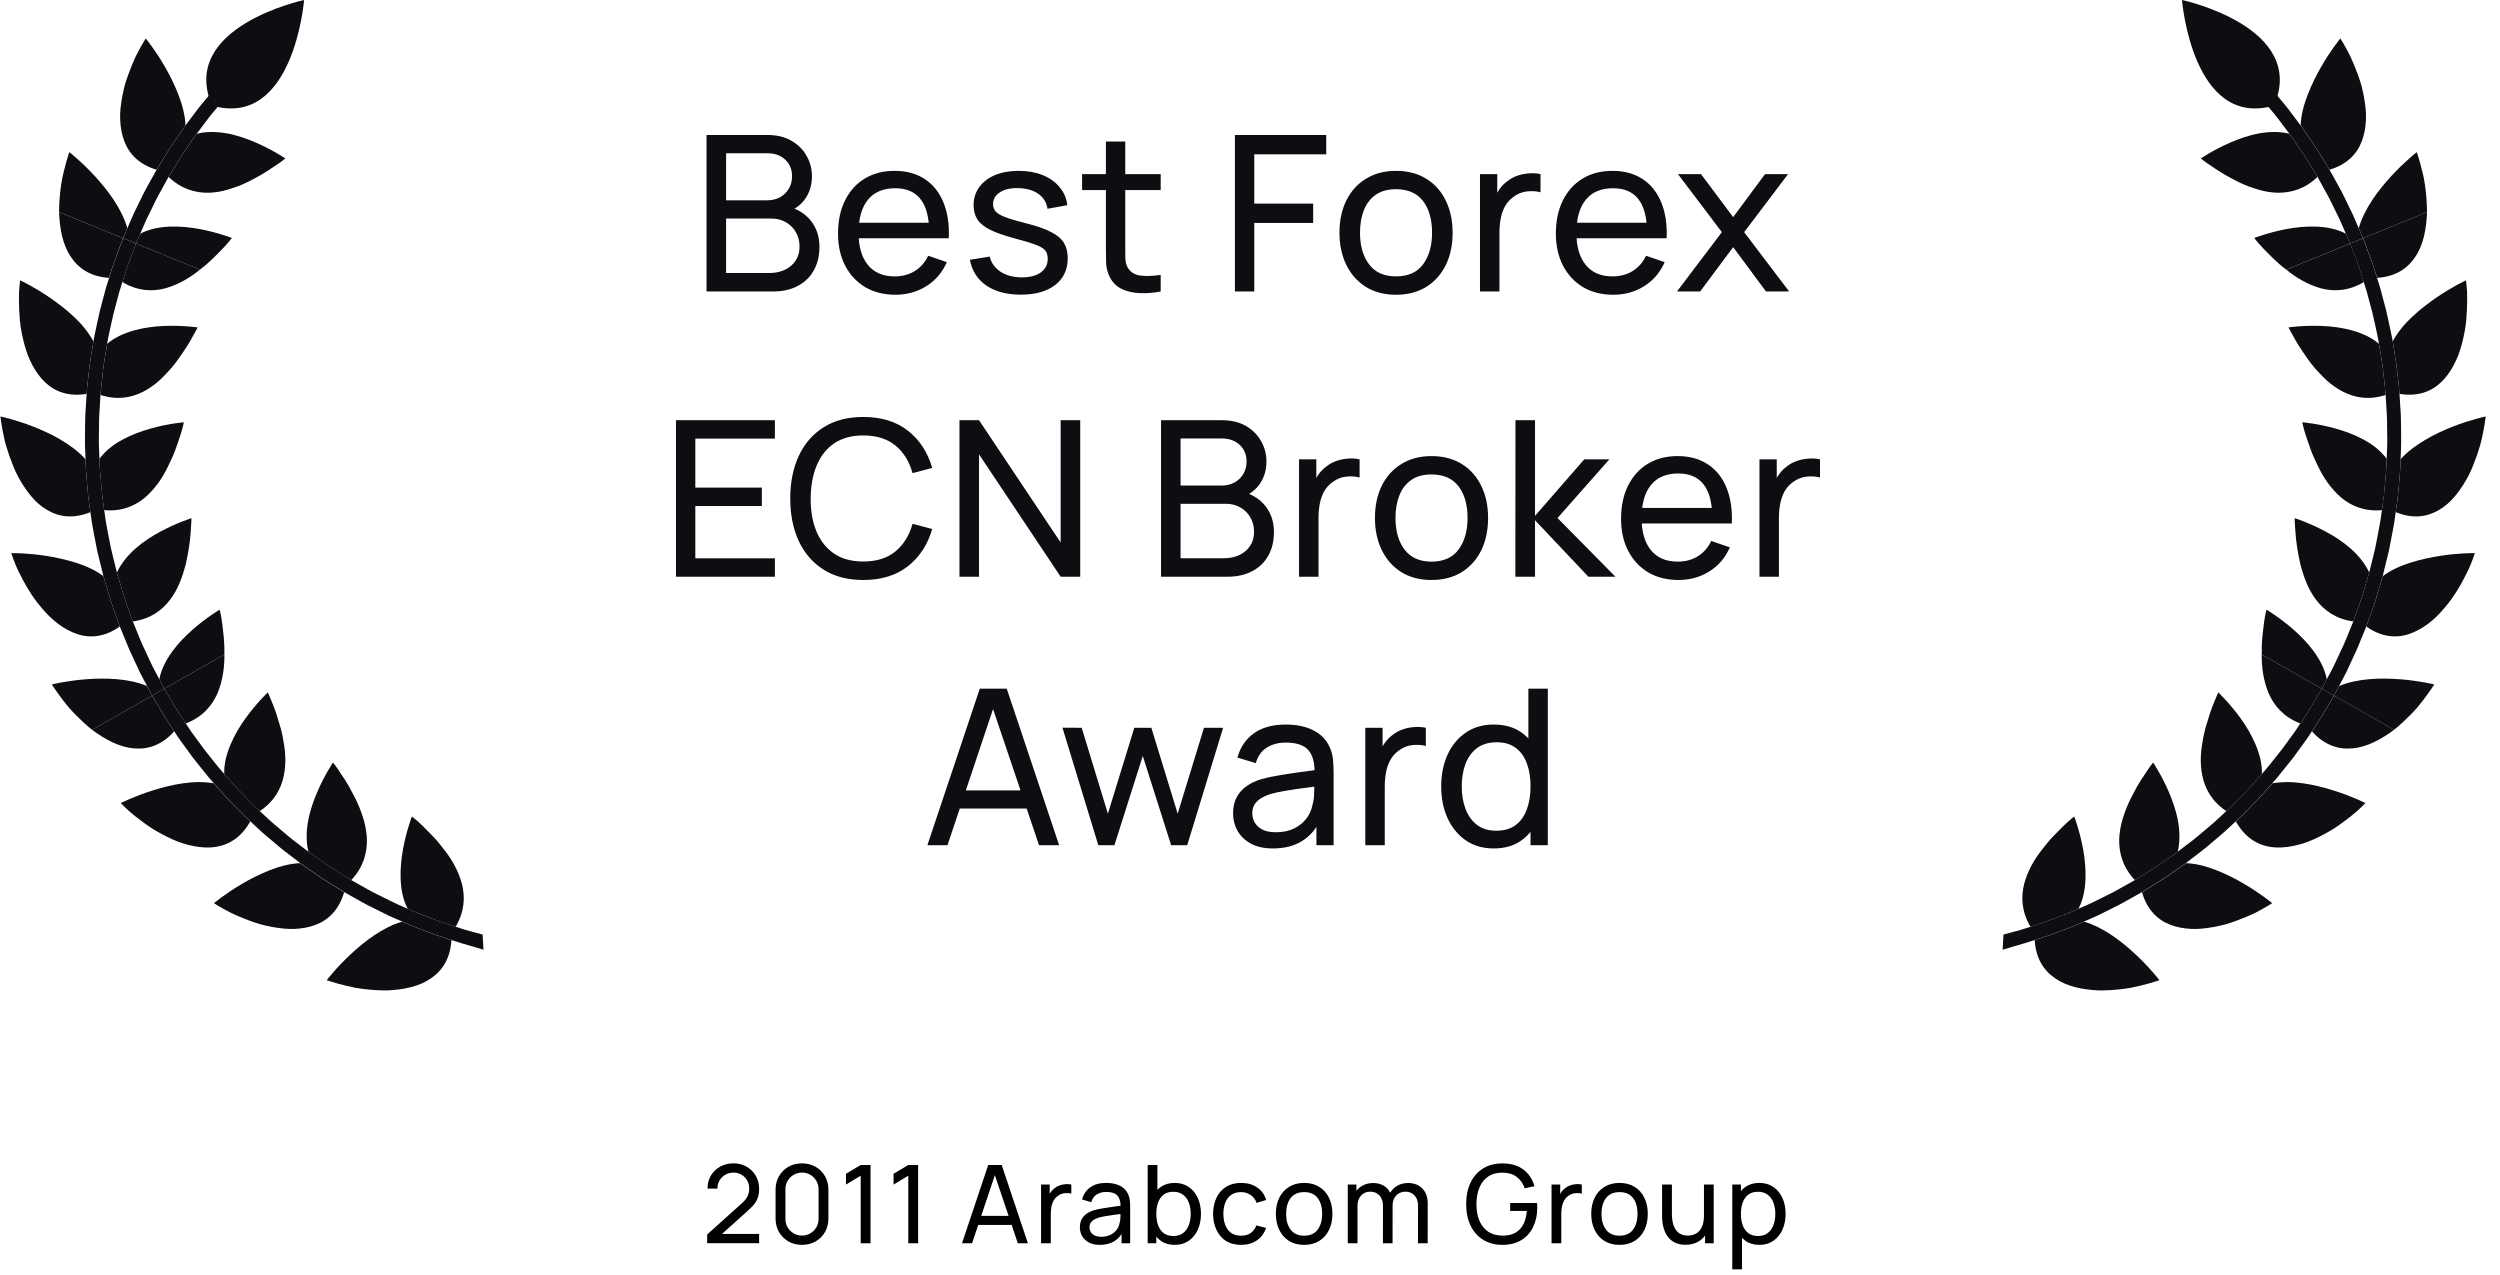 <svg xmlns="http://www.w3.org/2000/svg" width="149" height="76" viewBox="0 0 149 76" fill="none"><path d="M18.124 0C18.124 0 17.508 7.697 12.636 6.292C10.63 1.599 18.124 0 18.124 0Z" fill="#0D0D12"></path><path d="M10.383 43.587C10.383 43.587 10.295 43.458 10.165 43.261C10.041 43.062 9.858 42.809 9.704 42.537C9.385 41.998 9.067 41.461 9.067 41.461L5.486 43.496C6.261 44.068 7.105 44.532 7.976 44.602C8.836 44.682 9.66 44.396 10.383 43.587Z" fill="#0D0D12"></path><path d="M13.372 39.011L9.791 41.046C9.791 41.046 10.103 41.571 10.415 42.094C10.562 42.361 10.743 42.607 10.864 42.8C10.987 42.992 11.073 43.118 11.073 43.118C12.074 42.736 12.639 42.056 12.963 41.32C13.27 40.587 13.388 39.754 13.374 39.011H13.372Z" fill="#0D0D12"></path><path d="M7.196 47.864C7.196 47.864 7.277 47.95 7.428 48.093C7.572 48.241 7.798 48.438 8.075 48.658C8.352 48.877 8.68 49.125 9.043 49.364C9.418 49.596 9.827 49.819 10.246 50.011C10.665 50.206 11.116 50.346 11.56 50.431C12.003 50.513 12.435 50.541 12.847 50.478C13.682 50.346 14.402 49.88 14.916 48.956C14.916 48.956 14.771 48.823 14.557 48.621C14.35 48.412 14.078 48.129 13.799 47.85C13.52 47.573 13.264 47.273 13.068 47.055C12.873 46.832 12.74 46.684 12.74 46.684C12.591 46.659 12.442 46.642 12.287 46.63C12.137 46.619 11.984 46.612 11.828 46.612C11.523 46.614 11.207 46.642 10.893 46.687C10.264 46.776 9.643 46.94 9.094 47.113C8.003 47.453 7.196 47.864 7.196 47.864Z" fill="#0D0D12"></path><path d="M15.963 41.268C15.963 41.268 15.307 41.882 14.64 42.801C14.309 43.258 13.986 43.791 13.746 44.36C13.625 44.646 13.525 44.939 13.455 45.237C13.425 45.389 13.397 45.539 13.379 45.687C13.365 45.835 13.36 45.985 13.367 46.133C13.367 46.133 13.495 46.276 13.683 46.489C13.877 46.702 14.121 46.995 14.398 47.265C14.665 47.537 14.93 47.811 15.135 48.017C15.345 48.214 15.482 48.343 15.482 48.343C16.361 47.757 16.759 46.995 16.915 46.226C16.996 45.837 17.02 45.436 17.001 45.05C16.985 44.663 16.915 44.292 16.852 43.919C16.778 43.554 16.682 43.209 16.578 42.9C16.487 42.579 16.387 42.293 16.294 42.056C16.198 41.819 16.115 41.622 16.059 41.486C16.001 41.348 15.966 41.27 15.966 41.27L15.963 41.268Z" fill="#0D0D12"></path><path d="M12.75 53.83C12.75 53.83 13.15 54.092 13.774 54.413C14.093 54.563 14.472 54.725 14.879 54.875C15.086 54.95 15.296 55.023 15.517 55.086C15.738 55.145 15.966 55.197 16.191 55.241C16.652 55.323 17.108 55.384 17.559 55.363C18.011 55.342 18.441 55.265 18.834 55.112C19.609 54.814 20.214 54.191 20.51 53.178C20.51 53.178 19.842 52.761 19.179 52.346C18.855 52.12 18.532 51.898 18.29 51.731C18.169 51.647 18.067 51.577 17.995 51.527C17.927 51.476 17.888 51.445 17.888 51.445C17.297 51.464 16.68 51.63 16.087 51.86C15.491 52.097 14.93 52.376 14.435 52.672C13.441 53.253 12.748 53.83 12.748 53.83H12.75Z" fill="#0D0D12"></path><path d="M19.847 45.447C19.847 45.447 19.342 46.19 18.896 47.231C18.677 47.747 18.463 48.354 18.36 48.959C18.253 49.564 18.239 50.187 18.381 50.767C18.381 50.767 18.419 50.797 18.486 50.849C18.554 50.898 18.651 50.963 18.77 51.045C19.005 51.212 19.319 51.428 19.633 51.646C20.285 52.051 20.931 52.457 20.931 52.457C21.657 51.685 21.874 50.86 21.869 50.063C21.86 49.665 21.792 49.273 21.69 48.905C21.583 48.539 21.45 48.164 21.294 47.831C21.218 47.663 21.136 47.501 21.052 47.348C20.971 47.189 20.89 47.034 20.813 46.894C20.648 46.605 20.485 46.352 20.336 46.143C20.061 45.705 19.847 45.447 19.847 45.447Z" fill="#0D0D12"></path><path d="M19.476 58.421C19.476 58.421 19.925 58.58 20.611 58.746C20.781 58.786 20.968 58.831 21.163 58.868C21.361 58.906 21.573 58.932 21.787 58.958C22.222 59.004 22.682 59.039 23.148 59.026C24.083 58.976 25.002 58.793 25.698 58.301C26.393 57.823 26.84 57.091 26.905 56.029C26.905 56.029 26.721 55.971 26.44 55.877C26.303 55.832 26.137 55.778 25.963 55.72C25.791 55.656 25.607 55.586 25.423 55.516C25.058 55.375 24.688 55.246 24.42 55.127C24.151 55.009 23.971 54.93 23.971 54.93C22.815 55.263 21.712 56.109 20.87 56.904C20.449 57.3 20.097 57.675 19.855 57.956C19.613 58.238 19.476 58.416 19.476 58.416V58.421Z" fill="#0D0D12"></path><path d="M24.549 48.658C24.549 48.658 24.468 48.867 24.363 49.216C24.256 49.563 24.123 50.049 24.021 50.604C23.821 51.711 23.749 53.12 24.298 54.163C24.298 54.163 24.475 54.24 24.735 54.355C24.996 54.472 25.359 54.597 25.715 54.735C25.894 54.803 26.071 54.871 26.238 54.934C26.408 54.991 26.566 55.042 26.703 55.089C26.973 55.176 27.155 55.237 27.155 55.237C27.692 54.327 27.725 53.464 27.536 52.698C27.343 51.948 26.939 51.23 26.485 50.658C26.261 50.363 26.033 50.084 25.805 49.847C25.696 49.727 25.582 49.62 25.477 49.514C25.375 49.404 25.277 49.306 25.182 49.216C24.814 48.858 24.544 48.663 24.544 48.663L24.549 48.658Z" fill="#0D0D12"></path><path d="M6.496 16.559C6.496 16.559 6.545 16.409 6.614 16.187C6.689 15.964 6.777 15.664 6.891 15.371C7.112 14.785 7.329 14.196 7.329 14.196L3.52 12.64C3.56 13.605 3.72 14.562 4.211 15.291C4.686 16.018 5.416 16.491 6.493 16.559H6.496Z" fill="#0D0D12"></path><path d="M11.917 16.069L8.106 14.513C8.106 14.513 7.894 15.082 7.678 15.654C7.564 15.938 7.482 16.231 7.408 16.447C7.338 16.663 7.292 16.81 7.292 16.81C8.215 17.361 9.095 17.387 9.865 17.181C10.621 16.967 11.347 16.543 11.914 16.069H11.917Z" fill="#0D0D12"></path><path d="M1.198 16.71C1.198 16.71 1.181 16.829 1.165 17.038C1.153 17.143 1.146 17.268 1.135 17.411C1.13 17.558 1.13 17.72 1.13 17.898C1.132 18.255 1.146 18.667 1.186 19.103C1.228 19.542 1.319 20.006 1.435 20.456C1.495 20.683 1.561 20.904 1.64 21.122C1.721 21.337 1.821 21.548 1.926 21.752C2.14 22.153 2.391 22.51 2.698 22.796C3.308 23.37 4.131 23.647 5.162 23.475C5.162 23.475 5.164 23.426 5.171 23.34C5.176 23.255 5.188 23.131 5.204 22.983C5.239 22.688 5.283 22.296 5.327 21.902C5.346 21.708 5.378 21.513 5.409 21.33C5.439 21.145 5.467 20.976 5.488 20.831C5.534 20.538 5.567 20.343 5.567 20.343C5.276 19.811 4.885 19.328 4.415 18.89C3.955 18.451 3.433 18.06 2.966 17.736C2.021 17.089 1.202 16.707 1.202 16.707L1.198 16.71Z" fill="#0D0D12"></path><path d="M11.777 19.514C11.777 19.514 10.891 19.38 9.763 19.427C9.2 19.451 8.592 19.528 7.999 19.69C7.413 19.856 6.824 20.109 6.387 20.496C6.387 20.496 6.354 20.684 6.308 20.97C6.284 21.113 6.256 21.277 6.229 21.455C6.196 21.633 6.166 21.823 6.149 22.013C6.108 22.395 6.063 22.775 6.033 23.063C6.017 23.209 6.003 23.326 6.001 23.41C5.996 23.492 5.991 23.541 5.991 23.541C6.999 23.865 7.825 23.703 8.532 23.347C8.885 23.166 9.204 22.937 9.493 22.681C9.635 22.552 9.767 22.419 9.895 22.278C10.03 22.14 10.158 22.001 10.277 21.858C10.516 21.572 10.712 21.282 10.9 21.007C11.091 20.738 11.247 20.48 11.375 20.257C11.438 20.147 11.493 20.044 11.54 19.952C11.594 19.861 11.64 19.783 11.673 19.718C11.745 19.587 11.78 19.512 11.78 19.512L11.777 19.514Z" fill="#0D0D12"></path><path d="M0.024 24.82C0.024 24.82 0.075 25.3 0.222 25.989C0.261 26.163 0.299 26.348 0.357 26.545C0.415 26.737 0.48 26.939 0.55 27.15C0.699 27.562 0.862 27.996 1.078 28.409C1.301 28.821 1.56 29.218 1.848 29.562C1.992 29.731 2.139 29.893 2.307 30.036C2.474 30.176 2.649 30.303 2.832 30.408C3.563 30.833 4.41 30.922 5.387 30.523C5.387 30.523 5.359 30.329 5.317 30.036C5.268 29.743 5.236 29.349 5.201 28.957C5.173 28.563 5.126 28.17 5.115 27.874C5.103 27.576 5.098 27.38 5.098 27.38C4.71 26.927 4.179 26.547 3.642 26.224C3.102 25.9 2.521 25.635 1.985 25.427C0.915 25.007 0.026 24.822 0.026 24.822L0.024 24.82Z" fill="#0D0D12"></path><path d="M10.954 25.169C10.954 25.169 10.063 25.237 8.986 25.54C8.449 25.69 7.858 25.901 7.313 26.196C6.76 26.489 6.285 26.866 5.927 27.342C5.927 27.342 5.936 27.535 5.943 27.823C5.955 28.111 6.001 28.494 6.031 28.876C6.062 29.26 6.097 29.642 6.145 29.926C6.185 30.212 6.211 30.404 6.211 30.404C7.255 30.498 8.044 30.153 8.644 29.652C8.793 29.523 8.933 29.389 9.058 29.244C9.189 29.098 9.317 28.946 9.433 28.787C9.661 28.47 9.849 28.137 10.01 27.804C10.175 27.471 10.329 27.143 10.443 26.834C10.501 26.679 10.552 26.531 10.598 26.391C10.647 26.248 10.692 26.116 10.733 25.994C10.896 25.502 10.957 25.174 10.957 25.174L10.954 25.169Z" fill="#0D0D12"></path><path d="M0.67 32.966C0.67 32.966 0.708 33.081 0.78 33.276C0.857 33.47 0.952 33.749 1.112 34.068C1.429 34.706 1.866 35.531 2.49 36.239C3.078 36.959 3.842 37.55 4.633 37.8C5.421 38.056 6.287 37.946 7.141 37.341C7.141 37.341 7.122 37.296 7.096 37.214C7.064 37.132 7.024 37.017 6.975 36.874C6.878 36.598 6.743 36.225 6.615 35.855C6.389 35.097 6.163 34.34 6.163 34.34C5.691 33.981 5.112 33.726 4.505 33.531C4.202 33.438 3.893 33.355 3.586 33.288C3.285 33.219 2.988 33.168 2.706 33.123C1.578 32.95 0.675 32.966 0.675 32.966H0.67Z" fill="#0D0D12"></path><path d="M11.413 30.882C11.413 30.882 10.559 31.147 9.563 31.682C9.314 31.816 9.056 31.968 8.802 32.134C8.553 32.303 8.309 32.488 8.079 32.69C7.618 33.098 7.218 33.578 6.967 34.12C6.967 34.12 7.185 34.856 7.404 35.592C7.532 35.953 7.66 36.317 7.755 36.589C7.802 36.725 7.841 36.84 7.872 36.917C7.897 36.994 7.916 37.039 7.916 37.039C8.965 36.891 9.642 36.385 10.128 35.756C10.615 35.123 10.87 34.376 11.066 33.654C11.226 32.938 11.334 32.245 11.364 31.733C11.373 31.48 11.401 31.265 11.403 31.114C11.413 30.967 11.408 30.882 11.408 30.882H11.413Z" fill="#0D0D12"></path><path d="M3.088 40.792C3.088 40.792 3.332 41.181 3.746 41.723C3.851 41.859 3.965 42.002 4.088 42.152C4.214 42.299 4.36 42.447 4.507 42.602C4.805 42.904 5.133 43.214 5.486 43.497L9.067 41.462L8.762 40.888C7.657 40.422 6.266 40.396 5.114 40.485C3.967 40.574 3.085 40.794 3.085 40.794L3.088 40.792Z" fill="#0D0D12"></path><path d="M9.495 40.487L9.79 41.047L13.371 39.012C13.382 38.651 13.368 38.302 13.338 37.986C13.324 37.826 13.301 37.681 13.287 37.535C13.271 37.392 13.257 37.259 13.24 37.135C13.175 36.645 13.091 36.337 13.091 36.337C13.091 36.337 12.319 36.788 11.477 37.529C10.635 38.265 9.713 39.327 9.495 40.487Z" fill="#0D0D12"></path><path d="M7.917 37.039C7.917 37.039 7.898 36.995 7.872 36.917C7.842 36.838 7.805 36.723 7.756 36.589C7.661 36.317 7.533 35.956 7.405 35.593C7.184 34.856 6.967 34.12 6.967 34.12C6.967 34.12 6.951 34.064 6.928 33.961C6.902 33.86 6.87 33.717 6.823 33.544C6.781 33.372 6.732 33.171 6.679 32.953C6.653 32.845 6.628 32.732 6.6 32.62C6.576 32.505 6.556 32.388 6.532 32.273C6.446 31.804 6.348 31.34 6.293 30.99C6.246 30.636 6.211 30.402 6.211 30.402C6.211 30.402 6.186 30.21 6.146 29.924C6.1 29.64 6.065 29.258 6.032 28.873C6.002 28.491 5.955 28.109 5.944 27.82C5.934 27.532 5.927 27.34 5.927 27.34C5.927 27.34 5.918 27.103 5.904 26.747C5.878 26.39 5.899 25.914 5.902 25.439C5.906 25.202 5.902 24.965 5.916 24.742C5.927 24.522 5.941 24.313 5.953 24.135C5.976 23.776 5.99 23.542 5.99 23.542C5.99 23.542 5.992 23.492 5.999 23.41C6.002 23.326 6.016 23.209 6.032 23.064C6.062 22.777 6.106 22.395 6.148 22.013C6.165 21.823 6.195 21.633 6.227 21.455C6.255 21.277 6.283 21.11 6.307 20.97C6.353 20.686 6.386 20.496 6.386 20.496C6.386 20.496 6.416 20.259 6.495 19.913C6.576 19.566 6.663 19.097 6.779 18.639C6.902 18.18 7.026 17.72 7.116 17.378C7.223 17.038 7.293 16.813 7.293 16.813C7.293 16.813 7.34 16.668 7.409 16.45C7.484 16.234 7.565 15.938 7.679 15.657C7.893 15.085 8.107 14.515 8.107 14.515L7.335 14.199C7.335 14.199 7.116 14.785 6.898 15.373C6.781 15.664 6.693 15.967 6.621 16.189C6.551 16.412 6.502 16.562 6.502 16.562C6.502 16.562 6.43 16.794 6.318 17.144C6.225 17.498 6.097 17.969 5.974 18.44C5.855 18.914 5.767 19.394 5.685 19.751C5.604 20.105 5.569 20.349 5.567 20.349C5.567 20.349 5.534 20.543 5.488 20.836C5.464 20.982 5.436 21.15 5.408 21.336C5.378 21.516 5.348 21.711 5.327 21.908C5.283 22.302 5.239 22.693 5.204 22.988C5.187 23.136 5.176 23.258 5.171 23.345C5.167 23.432 5.162 23.481 5.162 23.481C5.162 23.481 5.148 23.725 5.125 24.09C5.113 24.273 5.099 24.484 5.085 24.712C5.073 24.942 5.076 25.183 5.071 25.429C5.071 25.914 5.052 26.404 5.073 26.77C5.087 27.134 5.099 27.377 5.099 27.377C5.099 27.377 5.104 27.574 5.115 27.872C5.127 28.168 5.173 28.559 5.201 28.955C5.236 29.349 5.269 29.741 5.318 30.034C5.36 30.327 5.388 30.521 5.388 30.521C5.388 30.521 5.42 30.763 5.474 31.126C5.529 31.487 5.63 31.966 5.72 32.444C5.744 32.561 5.767 32.683 5.788 32.8C5.816 32.915 5.844 33.03 5.871 33.143C5.923 33.365 5.976 33.572 6.02 33.748C6.062 33.926 6.1 34.073 6.125 34.179C6.151 34.282 6.165 34.341 6.165 34.341C6.165 34.341 6.39 35.096 6.616 35.855C6.746 36.226 6.879 36.598 6.977 36.875C7.026 37.016 7.065 37.133 7.098 37.215C7.123 37.297 7.142 37.342 7.142 37.342C7.142 37.342 7.235 37.567 7.375 37.907C7.516 38.244 7.686 38.699 7.903 39.138C8.005 39.358 8.107 39.578 8.205 39.787C8.252 39.89 8.298 39.989 8.342 40.085C8.389 40.176 8.438 40.263 8.48 40.345C8.65 40.671 8.764 40.884 8.764 40.884L9.068 41.459L9.792 41.046L9.497 40.486C9.497 40.486 9.383 40.275 9.22 39.963C9.175 39.883 9.131 39.796 9.087 39.707C9.04 39.614 8.996 39.517 8.95 39.417C8.854 39.217 8.757 39.002 8.657 38.786C8.445 38.361 8.277 37.918 8.142 37.59C8.007 37.26 7.917 37.039 7.917 37.039Z" fill="#0D0D12"></path><path d="M8.687 2.293C8.687 2.293 8.426 2.696 8.107 3.327C7.956 3.648 7.795 4.03 7.647 4.443C7.572 4.649 7.498 4.86 7.437 5.08C7.379 5.305 7.328 5.533 7.284 5.763C7.202 6.224 7.139 6.684 7.163 7.141C7.181 7.596 7.263 8.032 7.412 8.424C7.709 9.207 8.326 9.816 9.331 10.114C9.331 10.114 9.745 9.441 10.159 8.773C10.38 8.447 10.604 8.121 10.771 7.877C10.853 7.755 10.923 7.652 10.972 7.582C11.023 7.512 11.053 7.472 11.053 7.472C11.034 6.876 10.869 6.257 10.639 5.657C10.406 5.057 10.127 4.494 9.838 3.993C9.264 2.994 8.689 2.293 8.689 2.293H8.687Z" fill="#0D0D12"></path><path d="M17.007 9.446C17.007 9.446 16.269 8.939 15.234 8.492C14.722 8.269 14.119 8.055 13.521 7.95C12.921 7.842 12.302 7.828 11.725 7.971C11.725 7.971 11.695 8.009 11.646 8.077C11.597 8.145 11.53 8.245 11.448 8.365C11.288 8.602 11.069 8.918 10.855 9.237C10.453 9.889 10.048 10.543 10.048 10.543C10.813 11.274 11.632 11.495 12.426 11.488C12.821 11.478 13.205 11.413 13.573 11.302C13.938 11.192 14.308 11.066 14.638 10.906C14.803 10.829 14.966 10.745 15.117 10.662C15.273 10.58 15.429 10.498 15.569 10.416C15.855 10.252 16.104 10.083 16.313 9.938C16.748 9.661 17.002 9.446 17.002 9.446H17.007Z" fill="#0D0D12"></path><path d="M4.13 9.067C4.13 9.067 3.976 9.501 3.816 10.167C3.639 10.823 3.527 11.737 3.52 12.64L7.329 14.197L7.589 13.599C7.259 12.436 6.419 11.325 5.63 10.474C5.237 10.049 4.865 9.695 4.586 9.452C4.309 9.205 4.13 9.067 4.13 9.067Z" fill="#0D0D12"></path><path d="M8.356 13.929L8.105 14.513L11.916 16.07C12.498 15.636 12.94 15.15 13.293 14.796C13.633 14.44 13.821 14.182 13.821 14.182C13.821 14.182 13.612 14.103 13.265 13.995C12.921 13.887 12.439 13.753 11.893 13.65C10.797 13.448 9.396 13.378 8.359 13.929H8.356Z" fill="#0D0D12"></path><path d="M13.114 4.923C12.863 5.188 12.558 5.566 12.246 5.939C12.095 6.128 11.93 6.309 11.794 6.492C11.66 6.672 11.529 6.844 11.422 6.989C11.201 7.28 11.055 7.474 11.055 7.474C11.055 7.474 11.024 7.514 10.973 7.584C10.924 7.655 10.854 7.756 10.773 7.88C10.606 8.121 10.382 8.45 10.161 8.775C9.747 9.446 9.333 10.117 9.333 10.117C9.333 10.117 9.217 10.33 9.037 10.649C8.865 10.97 8.614 11.389 8.409 11.83C8.302 12.051 8.197 12.269 8.097 12.473C7.995 12.679 7.902 12.869 7.834 13.038C7.69 13.373 7.595 13.598 7.595 13.598L7.334 14.196L8.107 14.512L8.358 13.929C8.358 13.929 8.451 13.713 8.593 13.385C8.66 13.218 8.751 13.033 8.849 12.834C8.944 12.634 9.049 12.421 9.154 12.208C9.351 11.776 9.598 11.371 9.766 11.054C9.938 10.742 10.05 10.536 10.05 10.536C10.05 10.536 10.454 9.884 10.857 9.23C11.071 8.911 11.29 8.595 11.45 8.358C11.532 8.239 11.599 8.138 11.648 8.07C11.694 8.002 11.727 7.964 11.727 7.964C11.727 7.964 11.869 7.774 12.085 7.491C12.192 7.348 12.318 7.186 12.451 7.005C12.583 6.827 12.742 6.651 12.893 6.468C13.195 6.107 13.491 5.735 13.74 5.479C13.842 5.367 13.93 5.27 14 5.198L13.405 4.609C13.332 4.689 13.237 4.792 13.121 4.916L13.114 4.923Z" fill="#0D0D12"></path><path d="M28.756 55.697C28.756 55.697 28.005 55.493 27.718 55.415C27.381 55.305 27.155 55.235 27.155 55.235C27.155 55.235 26.974 55.176 26.704 55.087C26.567 55.04 26.406 54.991 26.239 54.932C26.071 54.869 25.894 54.801 25.715 54.733C25.359 54.592 24.996 54.471 24.736 54.353C24.473 54.238 24.298 54.161 24.298 54.161C24.298 54.161 24.084 54.07 23.758 53.927C23.596 53.856 23.412 53.767 23.212 53.666C23.014 53.568 22.802 53.462 22.59 53.357C22.162 53.158 21.757 52.909 21.448 52.743C21.136 52.569 20.934 52.454 20.934 52.454C20.934 52.454 20.287 52.049 19.636 51.643C19.321 51.425 19.007 51.209 18.772 51.043C18.654 50.963 18.554 50.895 18.488 50.846C18.421 50.794 18.384 50.764 18.384 50.764C18.384 50.764 18.193 50.621 17.914 50.407C17.772 50.3 17.609 50.173 17.434 50.039C17.255 49.908 17.081 49.746 16.899 49.596C16.539 49.291 16.173 48.991 15.917 48.743C15.657 48.501 15.482 48.34 15.482 48.34C15.482 48.34 15.345 48.211 15.136 48.014C14.931 47.807 14.666 47.535 14.398 47.261C14.123 46.992 13.877 46.699 13.684 46.485C13.493 46.272 13.367 46.129 13.367 46.129C13.367 46.129 13.325 46.084 13.258 46.007C13.188 45.929 13.095 45.819 12.981 45.679C12.76 45.4 12.458 45.036 12.169 44.661C11.89 44.279 11.608 43.897 11.399 43.608C11.297 43.465 11.22 43.337 11.162 43.252C11.104 43.165 11.073 43.116 11.073 43.116C11.073 43.116 10.987 42.987 10.864 42.797C10.743 42.607 10.561 42.361 10.415 42.092C10.103 41.569 9.791 41.044 9.791 41.044L9.068 41.456C9.068 41.456 9.384 41.993 9.705 42.532C9.859 42.804 10.043 43.06 10.166 43.257C10.296 43.451 10.384 43.583 10.384 43.583C10.384 43.583 10.419 43.634 10.475 43.726C10.538 43.812 10.613 43.941 10.722 44.091C10.936 44.387 11.227 44.778 11.511 45.175C11.811 45.557 12.123 45.932 12.348 46.218C12.462 46.361 12.558 46.476 12.632 46.553C12.702 46.633 12.742 46.677 12.742 46.677C12.742 46.677 12.874 46.825 13.069 47.048C13.267 47.266 13.521 47.566 13.8 47.843C14.077 48.124 14.352 48.405 14.559 48.614C14.773 48.816 14.917 48.949 14.917 48.949C14.917 48.949 15.096 49.113 15.361 49.362C15.624 49.617 16.001 49.925 16.371 50.239C16.557 50.393 16.739 50.56 16.92 50.694C17.102 50.832 17.269 50.961 17.413 51.071C17.704 51.294 17.897 51.441 17.897 51.441C17.897 51.441 17.937 51.472 18.005 51.523C18.077 51.573 18.177 51.643 18.3 51.727C18.54 51.896 18.865 52.117 19.189 52.342C19.854 52.759 20.52 53.174 20.52 53.174C20.52 53.174 20.729 53.291 21.046 53.469C21.367 53.643 21.783 53.896 22.22 54.102C22.439 54.21 22.653 54.318 22.858 54.419C23.063 54.522 23.251 54.616 23.423 54.686C23.754 54.832 23.977 54.928 23.977 54.928C23.977 54.928 24.156 55.007 24.426 55.125C24.696 55.244 25.066 55.373 25.429 55.514C25.613 55.584 25.797 55.654 25.969 55.718C26.146 55.776 26.308 55.828 26.446 55.875C26.727 55.966 26.911 56.027 26.911 56.027C26.911 56.027 27.144 56.102 27.49 56.212C27.819 56.302 28.817 56.604 28.817 56.604L28.763 55.687L28.756 55.697Z" fill="#0D0D12"></path><path d="M42.109 17.373V8.045H45.743C46.3 8.045 46.775 8.159 47.168 8.388C47.565 8.617 47.868 8.919 48.075 9.295C48.287 9.667 48.392 10.068 48.392 10.5C48.392 11.005 48.263 11.448 48.004 11.828C47.745 12.208 47.395 12.469 46.954 12.612L46.941 12.294C47.542 12.454 48.008 12.748 48.341 13.175C48.673 13.603 48.839 14.113 48.839 14.704C48.839 15.248 48.727 15.719 48.502 16.116C48.282 16.514 47.963 16.822 47.544 17.043C47.129 17.263 46.637 17.373 46.067 17.373H42.109ZM43.275 16.272H45.847C46.192 16.272 46.501 16.209 46.773 16.084C47.045 15.954 47.259 15.773 47.414 15.54C47.574 15.307 47.654 15.026 47.654 14.698C47.654 14.382 47.583 14.1 47.44 13.849C47.302 13.599 47.105 13.4 46.851 13.253C46.6 13.102 46.309 13.026 45.976 13.026H43.275V16.272ZM43.275 11.938H45.73C46.006 11.938 46.255 11.88 46.475 11.763C46.7 11.642 46.877 11.474 47.006 11.258C47.14 11.042 47.207 10.789 47.207 10.5C47.207 10.098 47.071 9.77 46.799 9.515C46.527 9.261 46.17 9.133 45.73 9.133H43.275V11.938ZM53.367 17.567C52.681 17.567 52.08 17.416 51.566 17.114C51.057 16.807 50.659 16.382 50.374 15.838C50.089 15.289 49.947 14.65 49.947 13.92C49.947 13.156 50.087 12.495 50.368 11.938C50.649 11.377 51.039 10.945 51.54 10.643C52.046 10.336 52.637 10.183 53.315 10.183C54.019 10.183 54.617 10.345 55.11 10.668C55.606 10.992 55.978 11.454 56.224 12.055C56.474 12.655 56.582 13.37 56.548 14.199H55.382V13.784C55.369 12.925 55.194 12.284 54.857 11.86C54.52 11.433 54.019 11.219 53.354 11.219C52.642 11.219 52.1 11.448 51.728 11.906C51.357 12.364 51.171 13.02 51.171 13.875C51.171 14.7 51.357 15.339 51.728 15.793C52.1 16.246 52.629 16.473 53.315 16.473C53.777 16.473 54.179 16.367 54.52 16.155C54.861 15.944 55.129 15.639 55.323 15.242L56.431 15.624C56.159 16.242 55.749 16.721 55.2 17.062C54.656 17.399 54.045 17.567 53.367 17.567ZM50.782 14.199V13.273H55.952V14.199H50.782ZM60.838 17.561C60.005 17.561 59.32 17.38 58.785 17.017C58.254 16.65 57.928 16.138 57.806 15.482L58.986 15.294C59.081 15.674 59.299 15.976 59.64 16.201C59.981 16.421 60.404 16.531 60.909 16.531C61.389 16.531 61.764 16.432 62.037 16.233C62.309 16.034 62.445 15.764 62.445 15.423C62.445 15.225 62.399 15.065 62.309 14.944C62.218 14.819 62.03 14.702 61.745 14.594C61.464 14.486 61.039 14.357 60.469 14.205C59.851 14.041 59.365 13.871 59.011 13.694C58.657 13.517 58.405 13.311 58.254 13.078C58.102 12.845 58.027 12.562 58.027 12.23C58.027 11.819 58.139 11.461 58.364 11.154C58.588 10.843 58.901 10.604 59.303 10.435C59.709 10.267 60.18 10.183 60.715 10.183C61.246 10.183 61.721 10.267 62.14 10.435C62.559 10.604 62.896 10.843 63.151 11.154C63.41 11.461 63.563 11.819 63.611 12.23L62.432 12.443C62.376 12.068 62.194 11.772 61.888 11.556C61.585 11.34 61.194 11.226 60.715 11.213C60.262 11.195 59.892 11.275 59.607 11.452C59.327 11.629 59.186 11.869 59.186 12.171C59.186 12.34 59.238 12.484 59.342 12.605C59.45 12.726 59.646 12.841 59.931 12.949C60.221 13.057 60.639 13.18 61.188 13.318C61.806 13.473 62.291 13.644 62.645 13.83C63.004 14.011 63.259 14.227 63.41 14.477C63.561 14.724 63.637 15.028 63.637 15.391C63.637 16.064 63.388 16.596 62.892 16.984C62.395 17.369 61.711 17.561 60.838 17.561ZM69.177 17.373C68.762 17.455 68.352 17.488 67.946 17.47C67.544 17.457 67.186 17.377 66.871 17.23C66.555 17.079 66.316 16.846 66.151 16.531C66.013 16.255 65.938 15.976 65.925 15.695C65.916 15.41 65.912 15.088 65.912 14.73V8.434H67.065V14.678C67.065 14.963 67.067 15.207 67.071 15.41C67.08 15.613 67.125 15.788 67.207 15.935C67.363 16.211 67.609 16.373 67.946 16.421C68.287 16.468 68.697 16.455 69.177 16.382V17.373ZM64.493 11.329V10.377H69.177V11.329H64.493ZM73.601 17.373V8.045H79.043V9.198H74.754V12.133H78.265V13.286H74.754V17.373H73.601ZM83.201 17.567C82.505 17.567 81.905 17.41 81.4 17.095C80.899 16.779 80.513 16.343 80.24 15.786C79.968 15.229 79.832 14.59 79.832 13.868C79.832 13.134 79.971 12.491 80.247 11.938C80.523 11.385 80.914 10.956 81.419 10.649C81.925 10.338 82.518 10.183 83.201 10.183C83.9 10.183 84.503 10.34 85.008 10.655C85.513 10.966 85.9 11.4 86.168 11.958C86.44 12.51 86.576 13.147 86.576 13.868C86.576 14.598 86.44 15.242 86.168 15.799C85.895 16.352 85.507 16.786 85.002 17.101C84.496 17.412 83.896 17.567 83.201 17.567ZM83.201 16.473C83.926 16.473 84.466 16.231 84.82 15.747C85.174 15.263 85.351 14.637 85.351 13.868C85.351 13.078 85.172 12.45 84.814 11.983C84.455 11.513 83.918 11.277 83.201 11.277C82.713 11.277 82.311 11.387 81.996 11.608C81.681 11.828 81.445 12.133 81.29 12.521C81.134 12.91 81.057 13.359 81.057 13.868C81.057 14.655 81.238 15.285 81.601 15.76C81.963 16.235 82.497 16.473 83.201 16.473ZM88.207 17.373V10.377H89.237V12.068L89.069 11.848C89.151 11.632 89.257 11.433 89.386 11.252C89.52 11.07 89.669 10.921 89.833 10.805C90.014 10.658 90.22 10.545 90.448 10.468C90.677 10.39 90.911 10.345 91.148 10.332C91.386 10.314 91.608 10.329 91.815 10.377V11.459C91.573 11.394 91.308 11.377 91.019 11.407C90.729 11.437 90.462 11.543 90.215 11.724C89.991 11.884 89.816 12.079 89.691 12.307C89.57 12.536 89.486 12.785 89.438 13.052C89.391 13.316 89.367 13.586 89.367 13.862V17.373H88.207ZM96.151 17.567C95.464 17.567 94.864 17.416 94.35 17.114C93.84 16.807 93.443 16.382 93.158 15.838C92.873 15.289 92.73 14.65 92.73 13.92C92.73 13.156 92.871 12.495 93.151 11.938C93.432 11.377 93.823 10.945 94.324 10.643C94.829 10.336 95.421 10.183 96.099 10.183C96.803 10.183 97.401 10.345 97.893 10.668C98.39 10.992 98.761 11.454 99.007 12.055C99.258 12.655 99.366 13.37 99.331 14.199H98.165V13.784C98.152 12.925 97.977 12.284 97.641 11.86C97.304 11.433 96.803 11.219 96.138 11.219C95.425 11.219 94.883 11.448 94.512 11.906C94.14 12.364 93.955 13.02 93.955 13.875C93.955 14.7 94.14 15.339 94.512 15.793C94.883 16.246 95.412 16.473 96.099 16.473C96.561 16.473 96.963 16.367 97.304 16.155C97.645 15.944 97.913 15.639 98.107 15.242L99.215 15.624C98.942 16.242 98.532 16.721 97.984 17.062C97.44 17.399 96.829 17.567 96.151 17.567ZM93.566 14.199V13.273H98.735V14.199H93.566ZM99.948 17.373L102.624 13.836L100.007 10.377H101.38L103.297 12.942L105.195 10.377H106.569L103.952 13.836L106.633 17.373H105.254L103.297 14.73L101.328 17.373H99.948ZM40.288 34.373V25.045H46.183V26.14H41.441V29.061H45.406V30.156H41.441V33.278H46.183V34.373H40.288ZM51.452 34.567C50.523 34.567 49.735 34.362 49.087 33.952C48.439 33.542 47.945 32.972 47.604 32.242C47.267 31.512 47.099 30.668 47.099 29.709C47.099 28.75 47.267 27.906 47.604 27.176C47.945 26.446 48.439 25.876 49.087 25.466C49.735 25.056 50.523 24.851 51.452 24.851C52.531 24.851 53.419 25.125 54.114 25.673C54.814 26.222 55.295 26.96 55.559 27.889L54.386 28.2C54.196 27.504 53.857 26.956 53.369 26.554C52.881 26.153 52.242 25.952 51.452 25.952C50.756 25.952 50.178 26.11 49.715 26.425C49.253 26.74 48.906 27.18 48.673 27.746C48.439 28.308 48.321 28.962 48.316 29.709C48.312 30.452 48.426 31.106 48.66 31.672C48.893 32.233 49.243 32.674 49.709 32.993C50.175 33.309 50.756 33.466 51.452 33.466C52.242 33.466 52.881 33.265 53.369 32.864C53.857 32.458 54.196 31.909 54.386 31.218L55.559 31.529C55.295 32.453 54.814 33.192 54.114 33.745C53.419 34.293 52.531 34.567 51.452 34.567ZM57.184 34.373V25.045H58.35L63.215 32.333V25.045H64.381V34.373H63.215L58.35 27.079V34.373H57.184ZM69.197 34.373V25.045H72.831C73.388 25.045 73.863 25.159 74.256 25.388C74.653 25.617 74.956 25.919 75.163 26.295C75.374 26.667 75.48 27.068 75.48 27.5C75.48 28.005 75.351 28.448 75.092 28.828C74.832 29.208 74.483 29.469 74.042 29.612L74.029 29.294C74.63 29.454 75.096 29.748 75.428 30.175C75.761 30.603 75.927 31.113 75.927 31.704C75.927 32.248 75.815 32.719 75.591 33.116C75.37 33.514 75.051 33.822 74.632 34.043C74.217 34.263 73.725 34.373 73.155 34.373H69.197ZM70.363 33.272H72.934C73.28 33.272 73.589 33.209 73.861 33.084C74.133 32.954 74.347 32.773 74.502 32.54C74.662 32.307 74.742 32.026 74.742 31.698C74.742 31.382 74.671 31.1 74.528 30.849C74.39 30.599 74.193 30.4 73.939 30.253C73.688 30.102 73.397 30.026 73.064 30.026H70.363V33.272ZM70.363 28.938H72.818C73.094 28.938 73.343 28.88 73.563 28.763C73.787 28.642 73.965 28.474 74.094 28.258C74.228 28.042 74.295 27.789 74.295 27.5C74.295 27.098 74.159 26.77 73.887 26.515C73.615 26.261 73.258 26.133 72.818 26.133H70.363V28.938ZM77.423 34.373V27.377H78.453V29.068L78.285 28.848C78.367 28.631 78.473 28.433 78.602 28.252C78.736 28.07 78.885 27.921 79.049 27.805C79.231 27.658 79.436 27.545 79.665 27.468C79.894 27.39 80.127 27.345 80.364 27.332C80.602 27.314 80.824 27.329 81.032 27.377V28.459C80.79 28.394 80.524 28.377 80.235 28.407C79.945 28.437 79.678 28.543 79.432 28.724C79.207 28.884 79.032 29.078 78.907 29.307C78.786 29.536 78.702 29.785 78.654 30.052C78.607 30.316 78.583 30.586 78.583 30.862V34.373H77.423ZM85.315 34.567C84.62 34.567 84.019 34.41 83.514 34.094C83.013 33.779 82.627 33.343 82.355 32.786C82.083 32.229 81.947 31.59 81.947 30.869C81.947 30.134 82.085 29.491 82.361 28.938C82.638 28.385 83.028 27.956 83.534 27.649C84.039 27.338 84.633 27.183 85.315 27.183C86.015 27.183 86.617 27.34 87.122 27.655C87.628 27.966 88.014 28.401 88.282 28.958C88.554 29.51 88.69 30.147 88.69 30.869C88.69 31.598 88.554 32.242 88.282 32.799C88.01 33.352 87.621 33.786 87.116 34.101C86.611 34.412 86.01 34.567 85.315 34.567ZM85.315 33.473C86.041 33.473 86.58 33.231 86.934 32.747C87.289 32.263 87.466 31.637 87.466 30.869C87.466 30.078 87.287 29.45 86.928 28.983C86.57 28.513 86.032 28.277 85.315 28.277C84.827 28.277 84.425 28.387 84.11 28.608C83.795 28.828 83.559 29.133 83.404 29.521C83.249 29.91 83.171 30.359 83.171 30.869C83.171 31.654 83.352 32.285 83.715 32.76C84.078 33.235 84.611 33.473 85.315 33.473ZM90.315 34.373L90.322 25.045H91.487V30.745L94.422 27.377H95.918L92.828 30.875L96.281 34.373H94.668L91.487 31.005V34.373H90.315ZM100.036 34.567C99.35 34.567 98.749 34.416 98.235 34.114C97.726 33.807 97.328 33.382 97.043 32.838C96.758 32.289 96.616 31.65 96.616 30.92C96.616 30.156 96.756 29.495 97.037 28.938C97.318 28.377 97.709 27.945 98.209 27.643C98.715 27.336 99.306 27.183 99.984 27.183C100.688 27.183 101.286 27.345 101.779 27.669C102.275 27.992 102.647 28.454 102.893 29.055C103.143 29.655 103.251 30.37 103.217 31.199H102.051V30.784C102.038 29.925 101.863 29.284 101.526 28.86C101.189 28.433 100.688 28.219 100.023 28.219C99.311 28.219 98.769 28.448 98.397 28.906C98.026 29.363 97.84 30.02 97.84 30.875C97.84 31.7 98.026 32.339 98.397 32.792C98.769 33.246 99.298 33.473 99.984 33.473C100.446 33.473 100.848 33.367 101.189 33.155C101.53 32.944 101.798 32.639 101.992 32.242L103.1 32.624C102.828 33.242 102.418 33.721 101.869 34.062C101.325 34.399 100.714 34.567 100.036 34.567ZM97.451 31.199V30.273H102.621V31.199H97.451ZM104.864 34.373V27.377H105.894V29.068L105.726 28.848C105.808 28.631 105.914 28.433 106.043 28.252C106.177 28.07 106.326 27.921 106.49 27.805C106.672 27.658 106.877 27.545 107.106 27.468C107.334 27.39 107.568 27.345 107.805 27.332C108.043 27.314 108.265 27.329 108.472 27.377V28.459C108.231 28.394 107.965 28.377 107.676 28.407C107.386 28.437 107.119 28.543 106.872 28.724C106.648 28.884 106.473 29.078 106.348 29.307C106.227 29.536 106.143 29.785 106.095 30.052C106.048 30.316 106.024 30.586 106.024 30.862V34.373H104.864ZM55.273 50.373L58.395 41.045H60.002L63.124 50.373H61.926L59.004 41.719H59.367L56.471 50.373H55.273ZM56.776 48.19V47.108H61.621V48.19H56.776ZM65.46 50.373L63.322 43.37L64.469 43.377L66.03 48.495L67.604 43.377H68.621L70.189 48.495L71.757 43.377H72.897L70.759 50.373H69.8L68.109 45.055L66.419 50.373H65.46ZM75.868 50.567C75.346 50.567 74.907 50.472 74.553 50.282C74.203 50.088 73.938 49.833 73.756 49.518C73.579 49.203 73.491 48.857 73.491 48.481C73.491 48.114 73.56 47.797 73.698 47.529C73.841 47.257 74.039 47.033 74.294 46.856C74.549 46.674 74.853 46.532 75.207 46.428C75.54 46.337 75.911 46.26 76.322 46.195C76.736 46.126 77.155 46.063 77.578 46.007C78.001 45.951 78.397 45.897 78.764 45.845L78.349 46.085C78.362 45.463 78.237 45.003 77.974 44.705C77.714 44.407 77.265 44.258 76.626 44.258C76.203 44.258 75.832 44.355 75.512 44.55C75.197 44.739 74.974 45.05 74.845 45.482L73.75 45.152C73.918 44.539 74.244 44.057 74.728 43.707C75.212 43.358 75.849 43.183 76.639 43.183C77.274 43.183 77.818 43.297 78.272 43.526C78.729 43.751 79.057 44.092 79.256 44.55C79.355 44.765 79.418 45.001 79.444 45.256C79.47 45.506 79.483 45.77 79.483 46.046V50.373H78.459V48.695L78.699 48.851C78.436 49.416 78.066 49.844 77.591 50.133C77.121 50.423 76.546 50.567 75.868 50.567ZM76.043 49.602C76.458 49.602 76.816 49.529 77.118 49.382C77.425 49.231 77.671 49.034 77.857 48.792C78.043 48.546 78.163 48.279 78.22 47.989C78.284 47.773 78.319 47.534 78.323 47.27C78.332 47.002 78.336 46.797 78.336 46.655L78.738 46.83C78.362 46.882 77.993 46.931 77.63 46.979C77.267 47.026 76.924 47.078 76.6 47.134C76.276 47.186 75.985 47.249 75.726 47.322C75.536 47.382 75.356 47.46 75.188 47.555C75.024 47.65 74.89 47.773 74.786 47.924C74.687 48.071 74.637 48.255 74.637 48.475C74.637 48.665 74.685 48.846 74.78 49.019C74.879 49.192 75.03 49.332 75.233 49.44C75.441 49.548 75.71 49.602 76.043 49.602ZM81.372 50.373V43.377H82.402V45.068L82.234 44.847C82.316 44.632 82.422 44.433 82.551 44.252C82.685 44.07 82.834 43.921 82.998 43.804C83.18 43.658 83.385 43.545 83.614 43.468C83.843 43.39 84.076 43.345 84.313 43.332C84.551 43.314 84.773 43.33 84.98 43.377V44.459C84.739 44.394 84.473 44.377 84.184 44.407C83.894 44.437 83.627 44.543 83.38 44.724C83.156 44.884 82.981 45.078 82.856 45.307C82.735 45.536 82.651 45.785 82.603 46.052C82.556 46.316 82.532 46.586 82.532 46.862V50.373H81.372ZM89.031 50.567C88.379 50.567 87.819 50.405 87.353 50.081C86.886 49.753 86.526 49.311 86.271 48.754C86.021 48.197 85.895 47.568 85.895 46.868C85.895 46.169 86.021 45.541 86.271 44.983C86.526 44.426 86.886 43.988 87.353 43.669C87.819 43.345 88.376 43.183 89.024 43.183C89.685 43.183 90.24 43.342 90.689 43.662C91.138 43.982 91.477 44.42 91.706 44.977C91.939 45.534 92.056 46.165 92.056 46.868C92.056 47.564 91.939 48.192 91.706 48.754C91.477 49.311 91.138 49.753 90.689 50.081C90.24 50.405 89.687 50.567 89.031 50.567ZM89.173 49.511C89.644 49.511 90.03 49.399 90.333 49.175C90.635 48.946 90.857 48.633 91 48.235C91.147 47.834 91.22 47.378 91.22 46.868C91.22 46.35 91.147 45.895 91 45.502C90.857 45.104 90.637 44.796 90.339 44.575C90.041 44.351 89.663 44.239 89.206 44.239C88.731 44.239 88.338 44.355 88.027 44.588C87.72 44.822 87.491 45.137 87.34 45.534C87.193 45.931 87.12 46.376 87.12 46.868C87.12 47.365 87.195 47.814 87.346 48.216C87.498 48.613 87.724 48.928 88.027 49.162C88.333 49.395 88.715 49.511 89.173 49.511ZM91.22 50.373V45.223H91.091V41.045H92.25V50.373H91.22Z" fill="#0D0D12"></path><path d="M130.047 0C130.047 0 130.664 7.697 135.536 6.292C137.539 1.599 130.047 0 130.047 0Z" fill="#0D0D12"></path><path d="M137.791 43.587C137.791 43.587 137.879 43.458 138.01 43.261C138.133 43.062 138.317 42.809 138.47 42.537C138.789 41.998 139.108 41.461 139.108 41.461L142.688 43.496C141.914 44.068 141.069 44.532 140.199 44.602C139.338 44.682 138.515 44.396 137.791 43.587Z" fill="#0D0D12"></path><path d="M134.802 39.011L138.382 41.046C138.382 41.046 138.07 41.571 137.759 42.094C137.612 42.361 137.431 42.607 137.31 42.8C137.186 42.992 137.1 43.118 137.1 43.118C136.1 42.736 135.534 42.056 135.211 41.32C134.904 40.586 134.785 39.754 134.799 39.011H134.802Z" fill="#0D0D12"></path><path d="M140.978 47.864C140.978 47.864 140.897 47.95 140.746 48.093C140.601 48.241 140.376 48.438 140.099 48.658C139.822 48.877 139.494 49.125 139.131 49.364C138.756 49.596 138.347 49.819 137.928 50.011C137.509 50.206 137.058 50.346 136.613 50.431C136.171 50.513 135.739 50.541 135.327 50.478C134.491 50.346 133.773 49.88 133.258 48.956C133.258 48.956 133.403 48.823 133.617 48.621C133.824 48.412 134.096 48.129 134.375 47.85C134.654 47.573 134.91 47.273 135.106 47.055C135.301 46.832 135.434 46.684 135.434 46.684C135.583 46.659 135.732 46.642 135.888 46.63C136.036 46.619 136.19 46.612 136.346 46.612C136.651 46.614 136.967 46.642 137.281 46.687C137.909 46.776 138.531 46.94 139.08 47.113C140.171 47.453 140.978 47.864 140.978 47.864Z" fill="#0D0D12"></path><path d="M132.209 41.268C132.209 41.268 132.865 41.882 133.533 42.801C133.863 43.258 134.187 43.791 134.426 44.36C134.547 44.646 134.647 44.939 134.717 45.237C134.748 45.389 134.775 45.539 134.794 45.687C134.808 45.835 134.813 45.985 134.806 46.133C134.806 46.133 134.678 46.276 134.489 46.489C134.296 46.702 134.052 46.995 133.775 47.265C133.507 47.537 133.242 47.811 133.037 48.017C132.828 48.214 132.691 48.343 132.691 48.343C131.811 47.757 131.414 46.995 131.258 46.226C131.176 45.837 131.153 45.436 131.172 45.05C131.188 44.663 131.258 44.292 131.32 43.919C131.395 43.554 131.49 43.209 131.595 42.9C131.686 42.579 131.786 42.293 131.879 42.056C131.974 41.819 132.058 41.622 132.114 41.486C132.172 41.348 132.207 41.27 132.207 41.27L132.209 41.268Z" fill="#0D0D12"></path><path d="M135.422 53.83C135.422 53.83 135.022 54.092 134.399 54.413C134.08 54.563 133.701 54.725 133.294 54.875C133.086 54.95 132.877 55.023 132.656 55.086C132.435 55.145 132.207 55.197 131.981 55.241C131.521 55.323 131.065 55.384 130.613 55.363C130.162 55.342 129.731 55.265 129.338 55.112C128.563 54.814 127.958 54.191 127.663 53.178C127.663 53.178 128.331 52.761 128.994 52.346C129.317 52.12 129.641 51.898 129.883 51.731C130.004 51.647 130.106 51.577 130.178 51.527C130.246 51.476 130.285 51.445 130.285 51.445C130.876 51.464 131.493 51.63 132.086 51.86C132.682 52.097 133.242 52.376 133.738 52.672C134.731 53.253 135.425 53.83 135.425 53.83H135.422Z" fill="#0D0D12"></path><path d="M128.325 45.447C128.325 45.447 128.83 46.19 129.276 47.231C129.495 47.747 129.709 48.354 129.812 48.959C129.919 49.564 129.932 50.188 129.791 50.767C129.791 50.767 129.753 50.797 129.686 50.849C129.618 50.898 129.521 50.964 129.402 51.046C129.167 51.212 128.853 51.428 128.539 51.646C127.887 52.051 127.241 52.457 127.241 52.457C126.515 51.686 126.298 50.86 126.303 50.063C126.312 49.665 126.38 49.273 126.482 48.905C126.589 48.539 126.722 48.164 126.878 47.831C126.954 47.663 127.036 47.501 127.12 47.349C127.201 47.189 127.283 47.034 127.359 46.894C127.525 46.605 127.687 46.352 127.836 46.144C128.111 45.705 128.325 45.447 128.325 45.447Z" fill="#0D0D12"></path><path d="M128.698 58.421C128.698 58.421 128.249 58.58 127.562 58.747C127.392 58.786 127.206 58.831 127.011 58.868C126.813 58.906 126.601 58.932 126.387 58.958C125.952 59.005 125.491 59.04 125.026 59.026C124.091 58.976 123.172 58.794 122.476 58.301C121.78 57.823 121.333 57.091 121.268 56.029C121.268 56.029 121.452 55.971 121.734 55.877C121.871 55.832 122.036 55.778 122.211 55.72C122.383 55.657 122.567 55.586 122.75 55.516C123.116 55.375 123.486 55.246 123.753 55.127C124.023 55.009 124.202 54.93 124.202 54.93C125.359 55.263 126.462 56.109 127.304 56.904C127.725 57.3 128.076 57.675 128.318 57.956C128.56 58.238 128.698 58.416 128.698 58.416V58.421Z" fill="#0D0D12"></path><path d="M123.624 48.658C123.624 48.658 123.705 48.867 123.81 49.216C123.917 49.563 124.049 50.048 124.152 50.604C124.352 51.711 124.424 53.12 123.875 54.163C123.875 54.163 123.698 54.24 123.437 54.355C123.177 54.472 122.814 54.597 122.458 54.735C122.279 54.803 122.102 54.871 121.934 54.934C121.765 54.99 121.606 55.042 121.469 55.089C121.199 55.176 121.018 55.237 121.018 55.237C120.48 54.327 120.448 53.464 120.636 52.698C120.829 51.947 121.234 51.23 121.688 50.658C121.911 50.363 122.139 50.084 122.367 49.847C122.477 49.727 122.591 49.62 122.695 49.514C122.798 49.404 122.895 49.305 122.991 49.216C123.358 48.858 123.628 48.663 123.628 48.663L123.624 48.658Z" fill="#0D0D12"></path><path d="M141.676 16.559C141.676 16.559 141.628 16.409 141.558 16.186C141.483 15.964 141.395 15.664 141.281 15.371C141.06 14.785 140.844 14.196 140.844 14.196L144.652 12.639C144.613 13.605 144.452 14.562 143.961 15.291C143.486 16.018 142.756 16.491 141.679 16.559H141.676Z" fill="#0D0D12"></path><path d="M136.26 16.069L140.071 14.512C140.071 14.512 140.283 15.082 140.499 15.654C140.613 15.938 140.694 16.231 140.769 16.447C140.839 16.662 140.885 16.81 140.885 16.81C139.962 17.361 139.082 17.387 138.312 17.18C137.556 16.967 136.83 16.543 136.262 16.069H136.26Z" fill="#0D0D12"></path><path d="M146.975 16.709C146.975 16.709 146.992 16.829 147.008 17.038C147.019 17.143 147.026 17.267 147.038 17.41C147.043 17.558 147.043 17.72 147.043 17.898C147.04 18.254 147.026 18.667 146.987 19.103C146.945 19.541 146.854 20.006 146.738 20.456C146.677 20.683 146.612 20.903 146.533 21.122C146.452 21.337 146.352 21.548 146.247 21.752C146.033 22.153 145.782 22.509 145.475 22.795C144.865 23.37 144.041 23.646 143.011 23.475C143.011 23.475 143.008 23.426 143.001 23.339C142.997 23.255 142.985 23.131 142.969 22.983C142.934 22.688 142.89 22.296 142.846 21.902C142.827 21.708 142.794 21.513 142.764 21.33C142.734 21.145 142.706 20.976 142.685 20.831C142.639 20.538 142.606 20.343 142.606 20.343C142.897 19.811 143.288 19.328 143.758 18.89C144.218 18.451 144.739 18.06 145.207 17.736C146.152 17.089 146.971 16.707 146.971 16.707L146.975 16.709Z" fill="#0D0D12"></path><path d="M136.396 19.513C136.396 19.513 137.283 19.38 138.411 19.427C138.974 19.45 139.581 19.527 140.174 19.689C140.761 19.856 141.349 20.109 141.787 20.496C141.787 20.496 141.819 20.683 141.866 20.969C141.889 21.112 141.917 21.276 141.945 21.454C141.978 21.633 142.008 21.823 142.024 22.012C142.066 22.395 142.11 22.774 142.14 23.063C142.157 23.208 142.171 23.325 142.173 23.41C142.178 23.492 142.182 23.541 142.182 23.541C141.175 23.864 140.349 23.703 139.642 23.346C139.288 23.166 138.969 22.936 138.681 22.681C138.539 22.552 138.406 22.418 138.278 22.277C138.143 22.139 138.015 22.001 137.897 21.858C137.657 21.572 137.462 21.281 137.273 21.007C137.082 20.737 136.927 20.479 136.799 20.256C136.736 20.146 136.68 20.043 136.633 19.952C136.58 19.86 136.533 19.783 136.501 19.717C136.429 19.586 136.394 19.511 136.394 19.511L136.396 19.513Z" fill="#0D0D12"></path><path d="M148.148 24.819C148.148 24.819 148.096 25.3 147.95 25.989C147.91 26.163 147.873 26.348 147.815 26.545C147.757 26.737 147.692 26.939 147.622 27.149C147.473 27.562 147.31 27.996 147.094 28.408C146.87 28.821 146.612 29.217 146.324 29.562C146.179 29.731 146.033 29.892 145.865 30.035C145.698 30.176 145.523 30.303 145.339 30.408C144.609 30.832 143.762 30.922 142.785 30.523C142.785 30.523 142.813 30.328 142.855 30.035C142.904 29.742 142.936 29.349 142.971 28.957C142.999 28.563 143.045 28.169 143.057 27.874C143.069 27.576 143.073 27.379 143.073 27.379C143.462 26.927 143.992 26.547 144.53 26.224C145.07 25.9 145.651 25.635 146.186 25.426C147.257 25.007 148.145 24.822 148.145 24.822L148.148 24.819Z" fill="#0D0D12"></path><path d="M137.219 25.169C137.219 25.169 138.11 25.237 139.187 25.539C139.725 25.689 140.316 25.9 140.86 26.196C141.414 26.489 141.888 26.866 142.247 27.342C142.247 27.342 142.237 27.534 142.23 27.823C142.219 28.111 142.172 28.493 142.142 28.875C142.112 29.26 142.077 29.642 142.028 29.925C141.988 30.212 141.963 30.404 141.963 30.404C140.918 30.498 140.129 30.153 139.529 29.651C139.38 29.522 139.241 29.389 139.115 29.243C138.985 29.098 138.857 28.946 138.74 28.786C138.512 28.47 138.324 28.137 138.163 27.804C137.998 27.471 137.845 27.143 137.731 26.833C137.673 26.679 137.621 26.531 137.575 26.39C137.526 26.247 137.482 26.116 137.44 25.994C137.277 25.502 137.217 25.174 137.217 25.174L137.219 25.169Z" fill="#0D0D12"></path><path d="M147.504 32.966C147.504 32.966 147.466 33.081 147.394 33.276C147.318 33.47 147.222 33.749 147.062 34.068C146.745 34.706 146.308 35.531 145.684 36.239C145.096 36.959 144.333 37.549 143.541 37.8C142.753 38.056 141.887 37.946 141.033 37.341C141.033 37.341 141.052 37.296 141.078 37.214C141.11 37.132 141.15 37.017 141.199 36.874C141.296 36.597 141.431 36.225 141.559 35.854C141.785 35.097 142.011 34.34 142.011 34.34C142.483 33.981 143.062 33.726 143.669 33.531C143.972 33.437 144.281 33.355 144.588 33.287C144.889 33.219 145.186 33.168 145.468 33.123C146.596 32.95 147.499 32.966 147.499 32.966H147.504Z" fill="#0D0D12"></path><path d="M136.76 30.882C136.76 30.882 137.614 31.147 138.609 31.682C138.858 31.815 139.117 31.968 139.37 32.134C139.619 32.303 139.863 32.488 140.094 32.69C140.554 33.098 140.955 33.578 141.206 34.12C141.206 34.12 140.987 34.856 140.768 35.592C140.64 35.953 140.513 36.316 140.417 36.588C140.371 36.724 140.331 36.839 140.301 36.917C140.275 36.994 140.257 37.038 140.257 37.038C139.207 36.891 138.53 36.384 138.044 35.756C137.558 35.123 137.302 34.375 137.106 33.653C136.946 32.938 136.839 32.244 136.809 31.733C136.799 31.48 136.771 31.264 136.769 31.114C136.76 30.967 136.764 30.882 136.764 30.882H136.76Z" fill="#0D0D12"></path><path d="M145.084 40.792C145.084 40.792 144.839 41.181 144.425 41.723C144.321 41.859 144.207 42.002 144.083 42.152C143.958 42.299 143.811 42.447 143.665 42.602C143.367 42.904 143.039 43.214 142.685 43.497L139.104 41.462L139.409 40.888C140.514 40.422 141.906 40.396 143.057 40.485C144.204 40.574 145.086 40.794 145.086 40.794L145.084 40.792Z" fill="#0D0D12"></path><path d="M138.677 40.487L138.382 41.047L134.801 39.012C134.79 38.651 134.804 38.302 134.834 37.985C134.848 37.826 134.871 37.681 134.885 37.535C134.901 37.392 134.915 37.259 134.932 37.134C134.997 36.644 135.081 36.337 135.081 36.337C135.081 36.337 135.853 36.787 136.695 37.528C137.537 38.264 138.459 39.326 138.677 40.487Z" fill="#0D0D12"></path><path d="M140.256 37.039C140.256 37.039 140.275 36.994 140.3 36.917C140.331 36.837 140.368 36.722 140.417 36.589C140.512 36.317 140.64 35.956 140.768 35.592C140.989 34.856 141.205 34.12 141.205 34.12C141.205 34.12 141.222 34.064 141.245 33.961C141.271 33.86 141.303 33.717 141.35 33.543C141.392 33.372 141.441 33.17 141.494 32.953C141.52 32.845 141.545 32.732 141.573 32.62C141.596 32.505 141.617 32.387 141.641 32.273C141.727 31.804 141.824 31.339 141.88 30.99C141.927 30.636 141.962 30.402 141.962 30.402C141.962 30.402 141.987 30.209 142.027 29.923C142.073 29.64 142.108 29.258 142.141 28.873C142.171 28.491 142.218 28.109 142.229 27.82C142.239 27.532 142.246 27.34 142.246 27.34C142.246 27.34 142.255 27.103 142.269 26.747C142.294 26.39 142.273 25.914 142.271 25.438C142.266 25.201 142.271 24.965 142.257 24.742C142.246 24.522 142.232 24.313 142.22 24.135C142.197 23.776 142.183 23.541 142.183 23.541C142.183 23.541 142.18 23.492 142.173 23.41C142.171 23.326 142.157 23.209 142.141 23.063C142.111 22.777 142.066 22.395 142.025 22.013C142.008 21.823 141.978 21.633 141.945 21.455C141.917 21.277 141.89 21.11 141.866 20.97C141.82 20.686 141.787 20.496 141.787 20.496C141.787 20.496 141.757 20.259 141.678 19.912C141.596 19.565 141.51 19.096 141.394 18.639C141.271 18.18 141.147 17.72 141.057 17.378C140.95 17.038 140.88 16.813 140.88 16.813C140.88 16.813 140.833 16.667 140.763 16.449C140.689 16.234 140.608 15.938 140.494 15.657C140.279 15.085 140.065 14.515 140.065 14.515L140.838 14.199C140.838 14.199 141.057 14.785 141.275 15.373C141.392 15.664 141.48 15.966 141.552 16.189C141.622 16.412 141.671 16.562 141.671 16.562C141.671 16.562 141.743 16.794 141.855 17.143C141.948 17.497 142.076 17.969 142.199 18.44C142.318 18.913 142.406 19.394 142.488 19.75C142.569 20.105 142.604 20.348 142.606 20.348C142.606 20.348 142.639 20.543 142.685 20.836C142.709 20.981 142.736 21.15 142.764 21.335C142.795 21.516 142.825 21.71 142.846 21.907C142.89 22.301 142.934 22.693 142.969 22.988C142.985 23.136 142.997 23.258 143.002 23.345C143.006 23.431 143.011 23.481 143.011 23.481C143.011 23.481 143.025 23.724 143.048 24.09C143.06 24.273 143.074 24.484 143.088 24.712C143.099 24.941 143.097 25.183 143.102 25.429C143.102 25.914 143.12 26.404 143.099 26.77C143.085 27.133 143.074 27.377 143.074 27.377C143.074 27.377 143.069 27.574 143.058 27.872C143.046 28.167 142.999 28.559 142.971 28.955C142.937 29.349 142.904 29.741 142.855 30.034C142.813 30.327 142.785 30.521 142.785 30.521C142.785 30.521 142.753 30.763 142.699 31.126C142.643 31.487 142.543 31.965 142.453 32.444C142.429 32.561 142.406 32.683 142.385 32.8C142.357 32.915 142.329 33.03 142.301 33.142C142.25 33.365 142.197 33.571 142.152 33.747C142.111 33.925 142.073 34.073 142.048 34.179C142.022 34.282 142.008 34.34 142.008 34.34C142.008 34.34 141.783 35.095 141.557 35.855C141.427 36.225 141.294 36.598 141.196 36.875C141.147 37.016 141.108 37.133 141.075 37.215C141.05 37.297 141.031 37.341 141.031 37.341C141.031 37.341 140.938 37.566 140.798 37.906C140.656 38.244 140.487 38.699 140.27 39.137C140.168 39.358 140.065 39.578 139.968 39.787C139.921 39.89 139.875 39.988 139.83 40.084C139.784 40.176 139.735 40.263 139.693 40.345C139.523 40.671 139.409 40.884 139.409 40.884L139.104 41.458L138.381 41.046L138.676 40.485C138.676 40.485 138.79 40.274 138.953 39.963C138.997 39.883 139.042 39.796 139.086 39.707C139.132 39.613 139.177 39.517 139.223 39.416C139.319 39.217 139.416 39.001 139.516 38.786C139.728 38.361 139.896 37.918 140.031 37.59C140.165 37.259 140.256 37.039 140.256 37.039Z" fill="#0D0D12"></path><path d="M139.486 2.292C139.486 2.292 139.747 2.696 140.066 3.326C140.217 3.648 140.378 4.03 140.526 4.442C140.601 4.649 140.675 4.86 140.736 5.08C140.794 5.305 140.845 5.533 140.889 5.762C140.971 6.224 141.034 6.684 141.01 7.141C140.992 7.596 140.91 8.032 140.761 8.423C140.464 9.206 139.847 9.816 138.842 10.114C138.842 10.114 138.428 9.441 138.014 8.773C137.793 8.447 137.569 8.121 137.402 7.877C137.32 7.755 137.25 7.652 137.202 7.582C137.15 7.511 137.12 7.472 137.12 7.472C137.139 6.876 137.304 6.257 137.534 5.657C137.767 5.057 138.046 4.494 138.335 3.992C138.909 2.993 139.484 2.292 139.484 2.292H139.486Z" fill="#0D0D12"></path><path d="M131.167 9.445C131.167 9.445 131.904 8.939 132.939 8.491C133.451 8.269 134.054 8.055 134.652 7.95C135.252 7.842 135.871 7.828 136.448 7.971C136.448 7.971 136.478 8.008 136.527 8.076C136.576 8.144 136.643 8.245 136.725 8.365C136.885 8.601 137.104 8.918 137.318 9.237C137.72 9.889 138.125 10.543 138.125 10.543C137.36 11.274 136.541 11.494 135.748 11.487C135.352 11.478 134.968 11.412 134.601 11.302C134.235 11.192 133.865 11.065 133.535 10.906C133.37 10.829 133.207 10.744 133.056 10.662C132.9 10.58 132.744 10.498 132.604 10.416C132.318 10.252 132.069 10.083 131.86 9.938C131.425 9.661 131.171 9.445 131.171 9.445H131.167Z" fill="#0D0D12"></path><path d="M144.041 9.067C144.041 9.067 144.194 9.5 144.355 10.166C144.532 10.823 144.643 11.737 144.65 12.64L140.842 14.196L140.581 13.598C140.912 12.436 141.752 11.324 142.54 10.473C142.933 10.049 143.306 9.695 143.585 9.451C143.862 9.205 144.041 9.067 144.041 9.067Z" fill="#0D0D12"></path><path d="M139.817 13.929L140.068 14.513L136.258 16.069C135.676 15.636 135.234 15.15 134.88 14.796C134.54 14.44 134.352 14.182 134.352 14.182C134.352 14.182 134.561 14.102 134.908 13.995C135.252 13.887 135.734 13.753 136.281 13.65C137.377 13.448 138.777 13.378 139.815 13.929H139.817Z" fill="#0D0D12"></path><path d="M135.058 4.923C135.309 5.188 135.614 5.566 135.926 5.938C136.077 6.128 136.242 6.309 136.377 6.492C136.512 6.672 136.643 6.843 136.75 6.989C136.971 7.28 137.117 7.474 137.117 7.474C137.117 7.474 137.147 7.514 137.199 7.584C137.248 7.655 137.317 7.755 137.399 7.88C137.566 8.121 137.79 8.449 138.011 8.775C138.425 9.446 138.839 10.116 138.839 10.116C138.839 10.116 138.955 10.33 139.134 10.649C139.307 10.97 139.558 11.389 139.763 11.83C139.87 12.051 139.974 12.269 140.074 12.473C140.177 12.679 140.27 12.869 140.337 13.038C140.482 13.373 140.577 13.598 140.577 13.598L140.838 14.196L140.065 14.512L139.814 13.928C139.814 13.928 139.721 13.713 139.579 13.385C139.511 13.218 139.421 13.033 139.323 12.834C139.228 12.634 139.123 12.421 139.018 12.208C138.82 11.776 138.574 11.371 138.406 11.054C138.234 10.742 138.122 10.536 138.122 10.536C138.122 10.536 137.718 9.884 137.315 9.23C137.101 8.911 136.882 8.595 136.722 8.358C136.64 8.238 136.573 8.138 136.524 8.07C136.477 8.002 136.445 7.964 136.445 7.964C136.445 7.964 136.303 7.774 136.086 7.491C135.979 7.348 135.854 7.186 135.721 7.005C135.589 6.827 135.43 6.651 135.279 6.468C134.977 6.107 134.681 5.734 134.432 5.479C134.33 5.366 134.241 5.27 134.172 5.198L134.767 4.609C134.839 4.689 134.935 4.792 135.051 4.916L135.058 4.923Z" fill="#0D0D12"></path><path d="M119.416 55.697C119.416 55.697 120.168 55.493 120.454 55.415C120.791 55.305 121.017 55.235 121.017 55.235C121.017 55.235 121.198 55.176 121.468 55.087C121.606 55.04 121.766 54.991 121.934 54.932C122.101 54.869 122.278 54.801 122.457 54.733C122.813 54.592 123.176 54.47 123.437 54.353C123.7 54.238 123.874 54.161 123.874 54.161C123.874 54.161 124.088 54.069 124.414 53.926C124.577 53.856 124.761 53.767 124.961 53.666C125.158 53.568 125.37 53.462 125.582 53.357C126.01 53.157 126.415 52.909 126.724 52.742C127.036 52.569 127.239 52.454 127.239 52.454C127.239 52.454 127.885 52.048 128.537 51.643C128.851 51.425 129.165 51.209 129.4 51.043C129.519 50.963 129.619 50.895 129.684 50.846C129.751 50.794 129.789 50.764 129.789 50.764C129.789 50.764 129.979 50.621 130.259 50.407C130.401 50.3 130.563 50.173 130.738 50.039C130.917 49.908 131.092 49.746 131.273 49.596C131.634 49.291 131.999 48.991 132.255 48.743C132.516 48.501 132.69 48.34 132.69 48.34C132.69 48.34 132.827 48.211 133.037 48.014C133.241 47.807 133.507 47.535 133.774 47.261C134.049 46.991 134.295 46.698 134.489 46.485C134.679 46.272 134.805 46.129 134.805 46.129C134.805 46.129 134.847 46.084 134.914 46.007C134.984 45.929 135.077 45.819 135.191 45.678C135.412 45.4 135.715 45.036 136.003 44.661C136.282 44.279 136.564 43.897 136.773 43.608C136.876 43.465 136.953 43.336 137.011 43.252C137.069 43.165 137.099 43.116 137.099 43.116C137.099 43.116 137.185 42.987 137.309 42.797C137.429 42.607 137.611 42.361 137.758 42.091C138.069 41.569 138.381 41.044 138.381 41.044L139.105 41.456C139.105 41.456 138.788 41.993 138.467 42.532C138.314 42.804 138.13 43.06 138.007 43.257C137.876 43.451 137.788 43.583 137.788 43.583C137.788 43.583 137.753 43.634 137.697 43.726C137.634 43.812 137.56 43.941 137.45 44.091C137.236 44.387 136.946 44.778 136.662 45.175C136.362 45.557 136.05 45.932 135.824 46.218C135.71 46.361 135.615 46.476 135.54 46.553C135.47 46.633 135.431 46.677 135.431 46.677C135.431 46.677 135.298 46.825 135.103 47.048C134.905 47.266 134.651 47.566 134.372 47.843C134.095 48.124 133.821 48.405 133.614 48.614C133.4 48.816 133.255 48.949 133.255 48.949C133.255 48.949 133.076 49.113 132.811 49.362C132.548 49.617 132.171 49.924 131.801 50.239C131.615 50.393 131.434 50.56 131.252 50.693C131.071 50.832 130.903 50.961 130.759 51.071C130.468 51.294 130.275 51.441 130.275 51.441C130.275 51.441 130.235 51.472 130.168 51.523C130.096 51.573 129.996 51.643 129.872 51.727C129.633 51.896 129.307 52.117 128.984 52.342C128.318 52.759 127.653 53.174 127.653 53.174C127.653 53.174 127.443 53.291 127.127 53.469C126.806 53.643 126.389 53.896 125.952 54.102C125.733 54.21 125.519 54.318 125.314 54.419C125.11 54.522 124.921 54.616 124.749 54.686C124.419 54.831 124.195 54.928 124.195 54.928C124.195 54.928 124.016 55.007 123.746 55.124C123.476 55.244 123.106 55.373 122.743 55.514C122.56 55.584 122.376 55.654 122.204 55.718C122.027 55.776 121.864 55.828 121.727 55.875C121.445 55.966 121.261 56.027 121.261 56.027C121.261 56.027 121.029 56.102 120.682 56.212C120.354 56.301 119.356 56.604 119.356 56.604L119.409 55.687L119.416 55.697Z" fill="#0D0D12"></path><path d="M42.145 74.094L42.148 73.576L44.218 71.713C44.39 71.558 44.506 71.411 44.564 71.273C44.624 71.132 44.655 70.989 44.655 70.842C44.655 70.663 44.614 70.501 44.532 70.356C44.45 70.211 44.337 70.097 44.195 70.013C44.054 69.928 43.895 69.886 43.715 69.886C43.53 69.886 43.364 69.931 43.22 70.019C43.075 70.106 42.961 70.221 42.877 70.366C42.794 70.51 42.755 70.668 42.757 70.839H42.167C42.167 70.545 42.235 70.286 42.371 70.061C42.507 69.835 42.692 69.657 42.925 69.53C43.16 69.4 43.427 69.336 43.725 69.336C44.014 69.336 44.274 69.403 44.502 69.537C44.731 69.668 44.912 69.849 45.043 70.077C45.177 70.304 45.244 70.561 45.244 70.848C45.244 71.051 45.218 71.227 45.166 71.376C45.117 71.525 45.039 71.663 44.933 71.791C44.828 71.916 44.695 72.05 44.535 72.192L42.815 73.737L42.74 73.543H45.244V74.094H42.145ZM47.798 74.194C47.496 74.194 47.226 74.126 46.989 73.99C46.753 73.852 46.567 73.665 46.428 73.43C46.292 73.192 46.224 72.922 46.224 72.62V70.91C46.224 70.608 46.292 70.338 46.428 70.1C46.567 69.863 46.753 69.676 46.989 69.54C47.226 69.404 47.496 69.336 47.798 69.336C48.101 69.336 48.371 69.404 48.608 69.54C48.846 69.676 49.032 69.863 49.169 70.1C49.305 70.338 49.373 70.608 49.373 70.91V72.62C49.373 72.922 49.305 73.192 49.169 73.43C49.032 73.665 48.846 73.852 48.608 73.99C48.371 74.126 48.101 74.194 47.798 74.194ZM47.798 73.64C47.982 73.64 48.148 73.596 48.297 73.507C48.446 73.419 48.565 73.3 48.654 73.151C48.742 73 48.786 72.834 48.786 72.652V70.874C48.786 70.691 48.742 70.524 48.654 70.375C48.565 70.226 48.446 70.108 48.297 70.019C48.148 69.931 47.982 69.886 47.798 69.886C47.617 69.886 47.451 69.931 47.3 70.019C47.151 70.108 47.032 70.226 46.943 70.375C46.855 70.524 46.811 70.691 46.811 70.874V72.652C46.811 72.834 46.855 73 46.943 73.151C47.032 73.3 47.151 73.419 47.3 73.507C47.451 73.596 47.617 73.64 47.798 73.64ZM51.297 74.097V70.071L50.42 70.602V69.958L51.297 69.433H51.884V74.097H51.297ZM54.134 74.097V70.071L53.257 70.602V69.958L54.134 69.433H54.721V74.097H54.134ZM57.336 74.097L58.898 69.433H59.701L61.262 74.097H60.663L59.202 69.77H59.383L57.936 74.097H57.336ZM58.088 73.005V72.465H60.511V73.005H58.088ZM62.047 74.097V70.599H62.562V71.444L62.478 71.334C62.519 71.226 62.572 71.127 62.636 71.036C62.703 70.945 62.778 70.871 62.86 70.813C62.951 70.739 63.053 70.683 63.168 70.644C63.282 70.605 63.399 70.583 63.517 70.576C63.636 70.568 63.748 70.575 63.851 70.599V71.14C63.73 71.107 63.597 71.099 63.453 71.114C63.308 71.129 63.174 71.182 63.051 71.273C62.939 71.353 62.851 71.45 62.789 71.564C62.728 71.678 62.686 71.803 62.663 71.937C62.639 72.068 62.627 72.203 62.627 72.341V74.097H62.047ZM65.549 74.194C65.288 74.194 65.069 74.147 64.892 74.052C64.717 73.954 64.584 73.827 64.493 73.669C64.405 73.512 64.361 73.339 64.361 73.151C64.361 72.968 64.395 72.809 64.464 72.675C64.535 72.539 64.635 72.427 64.762 72.338C64.89 72.248 65.042 72.176 65.219 72.124C65.385 72.079 65.571 72.04 65.776 72.008C65.983 71.973 66.193 71.942 66.404 71.914C66.616 71.886 66.814 71.859 66.997 71.833L66.79 71.953C66.796 71.642 66.734 71.412 66.602 71.263C66.472 71.114 66.248 71.039 65.928 71.039C65.717 71.039 65.531 71.088 65.371 71.185C65.213 71.28 65.102 71.436 65.038 71.651L64.49 71.486C64.574 71.18 64.737 70.939 64.979 70.764C65.221 70.589 65.54 70.502 65.935 70.502C66.252 70.502 66.524 70.559 66.751 70.673C66.98 70.786 67.144 70.956 67.243 71.185C67.293 71.293 67.324 71.411 67.337 71.538C67.35 71.663 67.357 71.795 67.357 71.933V74.097H66.845V73.258L66.965 73.336C66.833 73.619 66.648 73.832 66.411 73.977C66.175 74.122 65.888 74.194 65.549 74.194ZM65.637 73.712C65.844 73.712 66.023 73.675 66.174 73.601C66.328 73.526 66.451 73.427 66.544 73.307C66.636 73.183 66.697 73.05 66.725 72.905C66.757 72.797 66.775 72.677 66.777 72.546C66.781 72.412 66.783 72.309 66.783 72.238L66.984 72.325C66.796 72.351 66.612 72.376 66.43 72.4C66.249 72.424 66.077 72.449 65.915 72.478C65.753 72.503 65.608 72.535 65.478 72.571C65.383 72.602 65.293 72.641 65.209 72.688C65.127 72.736 65.06 72.797 65.008 72.873C64.959 72.946 64.934 73.038 64.934 73.148C64.934 73.243 64.958 73.334 65.005 73.42C65.055 73.506 65.13 73.576 65.232 73.63C65.335 73.684 65.471 73.712 65.637 73.712ZM70.01 74.194C69.682 74.194 69.406 74.113 69.181 73.951C68.957 73.787 68.786 73.566 68.67 73.287C68.555 73.007 68.498 72.692 68.498 72.345C68.498 71.993 68.555 71.677 68.67 71.399C68.786 71.12 68.957 70.901 69.181 70.741C69.408 70.582 69.686 70.502 70.014 70.502C70.338 70.502 70.616 70.583 70.849 70.745C71.085 70.904 71.265 71.124 71.39 71.402C71.516 71.681 71.578 71.995 71.578 72.345C71.578 72.695 71.516 73.009 71.39 73.287C71.265 73.566 71.085 73.787 70.849 73.951C70.616 74.113 70.337 74.194 70.01 74.194ZM68.401 74.097V69.433H68.981V71.522H68.916V74.097H68.401ZM69.939 73.666C70.17 73.666 70.361 73.608 70.513 73.491C70.664 73.375 70.777 73.217 70.853 73.018C70.928 72.818 70.966 72.593 70.966 72.345C70.966 72.099 70.928 71.876 70.853 71.677C70.779 71.479 70.665 71.321 70.509 71.205C70.356 71.088 70.161 71.03 69.923 71.03C69.696 71.03 69.508 71.086 69.359 71.198C69.21 71.308 69.099 71.463 69.026 71.661C68.952 71.858 68.916 72.086 68.916 72.345C68.916 72.6 68.951 72.827 69.023 73.028C69.096 73.227 69.208 73.383 69.359 73.498C69.511 73.61 69.704 73.666 69.939 73.666ZM73.967 74.194C73.613 74.194 73.312 74.115 73.063 73.958C72.817 73.798 72.629 73.579 72.5 73.3C72.37 73.022 72.303 72.704 72.299 72.348C72.303 71.983 72.371 71.662 72.503 71.386C72.637 71.107 72.828 70.89 73.076 70.735C73.325 70.579 73.624 70.502 73.974 70.502C74.343 70.502 74.66 70.592 74.926 70.774C75.194 70.955 75.373 71.204 75.463 71.519L74.893 71.69C74.82 71.487 74.7 71.33 74.534 71.218C74.37 71.105 74.181 71.049 73.967 71.049C73.727 71.049 73.53 71.105 73.374 71.218C73.219 71.328 73.103 71.481 73.028 71.677C72.952 71.872 72.913 72.095 72.911 72.348C72.915 72.737 73.005 73.051 73.18 73.29C73.357 73.528 73.62 73.647 73.967 73.647C74.196 73.647 74.386 73.595 74.537 73.491C74.688 73.385 74.803 73.233 74.88 73.035L75.463 73.187C75.343 73.513 75.154 73.762 74.897 73.935C74.64 74.108 74.33 74.194 73.967 74.194ZM77.725 74.194C77.377 74.194 77.077 74.115 76.824 73.958C76.574 73.8 76.381 73.582 76.245 73.303C76.109 73.025 76.04 72.705 76.04 72.345C76.04 71.978 76.11 71.656 76.248 71.379C76.386 71.103 76.581 70.888 76.834 70.735C77.087 70.579 77.384 70.502 77.725 70.502C78.075 70.502 78.376 70.581 78.628 70.738C78.881 70.894 79.074 71.111 79.208 71.389C79.344 71.666 79.412 71.984 79.412 72.345C79.412 72.71 79.344 73.031 79.208 73.31C79.072 73.586 78.878 73.803 78.625 73.961C78.373 74.116 78.072 74.194 77.725 74.194ZM77.725 73.647C78.088 73.647 78.357 73.526 78.534 73.284C78.712 73.042 78.8 72.729 78.8 72.345C78.8 71.95 78.71 71.635 78.531 71.402C78.352 71.167 78.083 71.049 77.725 71.049C77.481 71.049 77.28 71.104 77.122 71.214C76.965 71.324 76.847 71.477 76.769 71.671C76.692 71.865 76.653 72.09 76.653 72.345C76.653 72.738 76.743 73.053 76.925 73.29C77.106 73.528 77.373 73.647 77.725 73.647ZM84.512 74.097L84.515 71.859C84.515 71.598 84.445 71.394 84.305 71.247C84.167 71.098 83.986 71.023 83.764 71.023C83.634 71.023 83.511 71.053 83.395 71.114C83.278 71.172 83.183 71.265 83.11 71.392C83.036 71.518 82.999 71.678 82.999 71.875L82.695 71.752C82.691 71.504 82.741 71.287 82.847 71.101C82.955 70.913 83.102 70.767 83.288 70.664C83.473 70.56 83.683 70.508 83.916 70.508C84.281 70.508 84.568 70.619 84.778 70.842C84.987 71.062 85.092 71.359 85.092 71.733L85.089 74.097H84.512ZM80.327 74.097V70.599H80.842V71.535H80.907V74.097H80.327ZM82.423 74.097L82.426 71.882C82.426 71.614 82.357 71.404 82.219 71.253C82.081 71.1 81.897 71.023 81.668 71.023C81.442 71.023 81.258 71.101 81.118 71.256C80.977 71.412 80.907 71.618 80.907 71.875L80.603 71.694C80.603 71.467 80.657 71.264 80.765 71.085C80.873 70.906 81.019 70.765 81.205 70.664C81.391 70.56 81.601 70.508 81.837 70.508C82.072 70.508 82.277 70.558 82.452 70.657C82.627 70.757 82.762 70.899 82.857 71.085C82.952 71.268 82.999 71.487 82.999 71.742L82.996 74.097H82.423ZM89.531 74.194C89.212 74.194 88.92 74.138 88.656 74.026C88.393 73.913 88.166 73.752 87.976 73.543C87.786 73.332 87.639 73.077 87.536 72.779C87.434 72.478 87.384 72.141 87.384 71.765C87.384 71.268 87.472 70.839 87.649 70.476C87.826 70.113 88.076 69.833 88.397 69.637C88.719 69.438 89.097 69.339 89.531 69.339C90.054 69.339 90.475 69.461 90.794 69.705C91.114 69.947 91.334 70.278 91.455 70.699L90.872 70.819C90.775 70.536 90.615 70.311 90.393 70.142C90.17 69.974 89.893 69.89 89.56 69.89C89.213 69.887 88.923 69.965 88.692 70.123C88.463 70.278 88.29 70.497 88.174 70.78C88.057 71.063 87.998 71.391 87.996 71.765C87.994 72.136 88.051 72.462 88.168 72.743C88.284 73.024 88.458 73.244 88.689 73.404C88.922 73.561 89.213 73.641 89.56 73.644C89.86 73.646 90.113 73.588 90.318 73.472C90.523 73.355 90.682 73.187 90.794 72.966C90.906 72.746 90.975 72.482 90.998 72.173H90.007V71.697H91.607C91.614 71.74 91.617 71.792 91.617 71.852C91.619 71.911 91.62 71.951 91.62 71.972C91.62 72.398 91.54 72.779 91.38 73.115C91.223 73.45 90.989 73.714 90.678 73.906C90.369 74.098 89.987 74.194 89.531 74.194ZM92.472 74.097V70.599H92.987V71.444L92.903 71.334C92.944 71.226 92.997 71.127 93.062 71.036C93.129 70.945 93.203 70.871 93.285 70.813C93.376 70.739 93.478 70.683 93.593 70.644C93.707 70.605 93.824 70.583 93.943 70.576C94.061 70.568 94.173 70.575 94.276 70.599V71.14C94.156 71.107 94.023 71.099 93.878 71.114C93.733 71.129 93.6 71.182 93.476 71.273C93.364 71.353 93.277 71.45 93.214 71.564C93.154 71.678 93.112 71.803 93.088 71.937C93.064 72.068 93.052 72.203 93.052 72.341V74.097H92.472ZM96.521 74.194C96.173 74.194 95.873 74.115 95.62 73.958C95.37 73.8 95.177 73.582 95.04 73.303C94.904 73.025 94.837 72.705 94.837 72.345C94.837 71.978 94.906 71.656 95.044 71.379C95.182 71.103 95.377 70.888 95.63 70.735C95.883 70.579 96.18 70.502 96.521 70.502C96.871 70.502 97.172 70.581 97.424 70.738C97.677 70.894 97.87 71.111 98.004 71.389C98.14 71.666 98.208 71.984 98.208 72.345C98.208 72.71 98.14 73.031 98.004 73.31C97.868 73.586 97.674 73.803 97.421 73.961C97.168 74.116 96.868 74.194 96.521 74.194ZM96.521 73.647C96.883 73.647 97.153 73.526 97.331 73.284C97.507 73.042 97.596 72.729 97.596 72.345C97.596 71.95 97.506 71.635 97.327 71.402C97.148 71.167 96.879 71.049 96.521 71.049C96.277 71.049 96.076 71.104 95.918 71.214C95.761 71.324 95.643 71.477 95.565 71.671C95.487 71.865 95.449 72.09 95.449 72.345C95.449 72.738 95.539 73.053 95.721 73.29C95.902 73.528 96.169 73.647 96.521 73.647ZM100.455 74.188C100.23 74.188 100.037 74.152 99.875 74.081C99.715 74.01 99.582 73.915 99.476 73.796C99.371 73.677 99.287 73.545 99.227 73.401C99.166 73.256 99.123 73.108 99.097 72.957C99.074 72.806 99.062 72.664 99.062 72.532V70.599H99.645V72.351C99.645 72.515 99.66 72.674 99.69 72.827C99.72 72.981 99.771 73.119 99.842 73.242C99.916 73.365 100.013 73.462 100.134 73.533C100.257 73.605 100.41 73.64 100.594 73.64C100.738 73.64 100.87 73.615 100.989 73.566C101.108 73.516 101.209 73.443 101.293 73.346C101.378 73.246 101.442 73.121 101.488 72.97C101.533 72.819 101.556 72.643 101.556 72.442L101.935 72.558C101.935 72.895 101.873 73.186 101.75 73.43C101.629 73.674 101.457 73.862 101.235 73.993C101.015 74.123 100.755 74.188 100.455 74.188ZM101.621 74.097V73.161H101.556V70.599H102.136V74.097H101.621ZM104.854 74.194C104.526 74.194 104.249 74.113 104.025 73.951C103.8 73.787 103.63 73.566 103.513 73.287C103.399 73.007 103.342 72.692 103.342 72.345C103.342 71.993 103.399 71.677 103.513 71.399C103.63 71.12 103.8 70.901 104.025 70.741C104.252 70.582 104.529 70.502 104.857 70.502C105.181 70.502 105.46 70.583 105.693 70.745C105.928 70.904 106.109 71.124 106.234 71.402C106.359 71.681 106.422 71.995 106.422 72.345C106.422 72.695 106.359 73.009 106.234 73.287C106.109 73.566 105.928 73.787 105.693 73.951C105.46 74.113 105.18 74.194 104.854 74.194ZM103.244 75.652V70.599H103.759V73.174H103.824V75.652H103.244ZM104.783 73.666C105.014 73.666 105.205 73.608 105.356 73.491C105.507 73.375 105.621 73.217 105.696 73.018C105.772 72.818 105.81 72.593 105.81 72.345C105.81 72.099 105.772 71.876 105.696 71.677C105.623 71.479 105.508 71.321 105.353 71.205C105.2 71.088 105.004 71.03 104.767 71.03C104.54 71.03 104.352 71.086 104.203 71.198C104.054 71.308 103.943 71.463 103.869 71.661C103.796 71.858 103.759 72.086 103.759 72.345C103.759 72.6 103.795 72.827 103.866 73.028C103.94 73.227 104.052 73.383 104.203 73.498C104.354 73.61 104.547 73.666 104.783 73.666Z" fill="black"></path></svg>